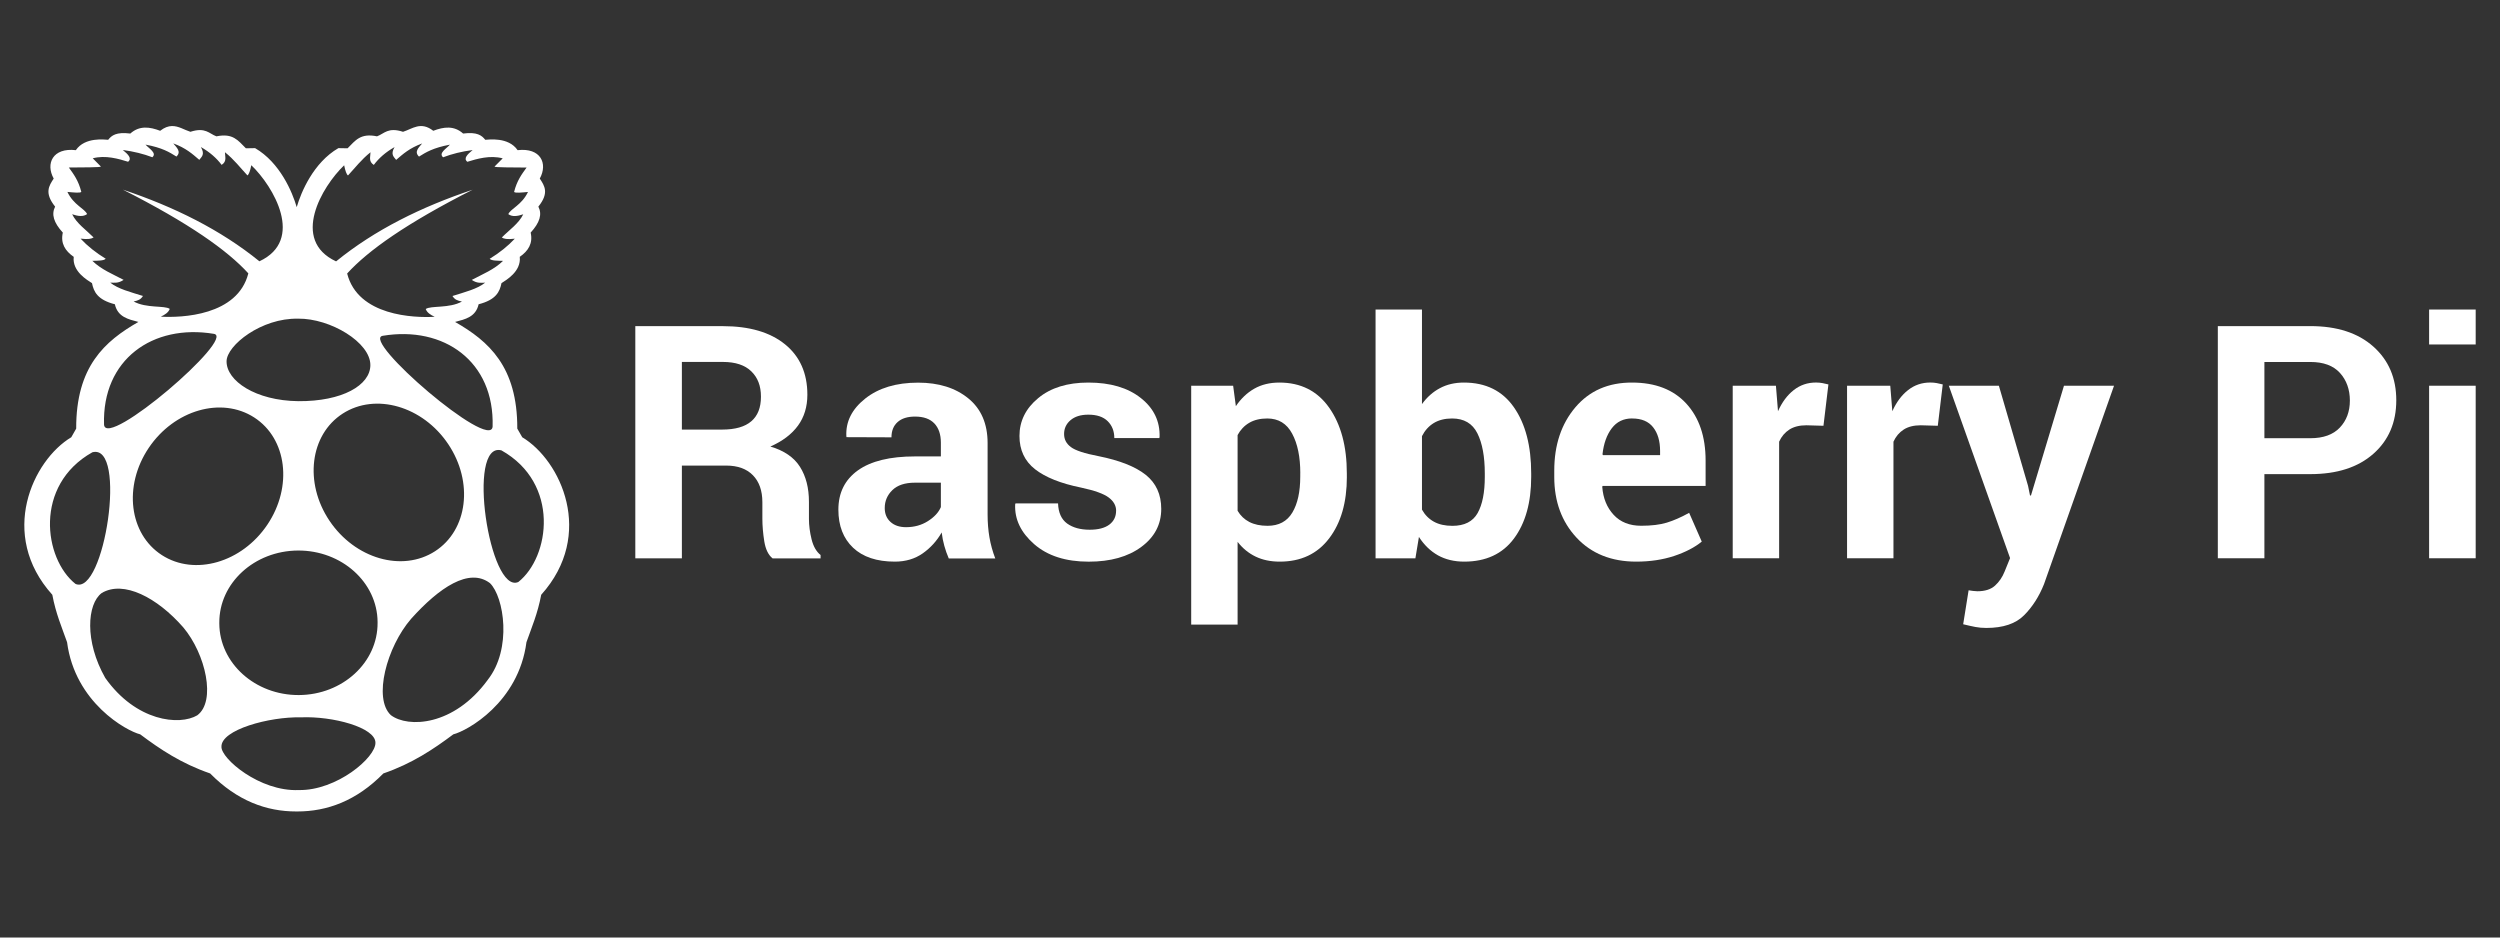 <?xml version="1.0" encoding="UTF-8"?>
<svg id="Layer_2" xmlns="http://www.w3.org/2000/svg" xmlns:xlink="http://www.w3.org/1999/xlink" viewBox="0 0 616.82 231.31">
  <rect x="0" y="0" width="616.82" height="231.31" fill="#333333" stroke="none"/>
  <defs>
    <style>
      .cls-1 {
        fill: #fff;
      }

      .cls-2 {
        fill: none;
      }

      .cls-3 {
        clip-path: url(#clippath);
      }
    </style>
    <clipPath id="clippath">
      <rect class="cls-2" x="6" y="31.1" width="604.82" height="169.11"/>
    </clipPath>
  </defs>
  <g class="cls-3">
    <path class="cls-1" d="M127.88,143.6c-7.11,3.11-12.89-34.79-4.16-32.48,14.49,8.15,11.97,26.29,4.16,32.48h0ZM120.32,167.77c-8.36,11.42-19.67,11.87-23.88,8.68-4.41-4.09-1.04-16.81,5-23.78h0c6.91-7.69,14.3-12.71,19.45-8.79,3.47,3.4,5.5,16.21-.57,23.88h0ZM93.16,153.66c.06,9.79-8.64,17.77-19.42,17.83-10.78.05-19.57-7.85-19.63-17.64,0-.06,0-.12,0-.19-.06-9.79,8.64-17.77,19.42-17.83,10.78-.05,19.57,7.85,19.63,17.64,0,.06,0,.12,0,.19h0ZM73.72,194.93c-9.7.41-19.21-7.82-19.08-10.68-.15-4.19,11.81-7.45,19.6-7.26,7.84-.34,18.37,2.49,18.39,6.24.13,3.64-9.54,11.86-18.91,11.7h0ZM39.94,136.96c-8.09-5.22-9.55-17.05-3.26-26.43,6.29-9.38,17.95-12.75,26.04-7.53,8.09,5.22,9.55,17.05,3.26,26.43-6.29,9.38-17.95,12.75-26.04,7.53h0ZM48.69,176.48c-4.41,2.62-15.12,1.54-22.73-9.23-5.13-9.04-4.47-18.23-.87-20.93,5.39-3.23,13.71,1.13,20.12,8.46,5.58,6.63,8.13,18.27,3.47,21.7h0ZM18.63,144.07c-7.82-6.19-10.34-24.33,4.16-32.48,8.73-2.31,2.95,35.59-4.16,32.48h0ZM52.78,82.37c5.55.92-26.61,28.58-27.11,22.41-.51-16.1,12.03-24.92,27.11-22.41h0ZM32.93,74.39c1.21-.25,1.78-.49,2.34-1.37-2.98-.93-6.18-1.74-8.07-3.29,1.02.01,1.97.22,3.3-.68-2.67-1.41-5.51-2.54-7.72-4.7,1.38-.03,2.86-.01,3.3-.51-2.44-1.49-4.5-3.14-6.2-4.96,1.93.23,2.74.03,3.21-.3-1.84-1.86-4.18-3.43-5.29-5.72,1.43.49,2.74.67,3.69-.04-.63-1.39-3.31-2.21-4.86-5.47,1.51.14,3.11.32,3.43,0-.7-2.81-1.9-4.39-3.08-6.02,3.23-.05,8.11.01,7.89-.26l-1.99-2.01c3.15-.84,6.38.13,8.72.85,1.05-.82-.02-1.85-1.3-2.9,2.68.35,5.1.96,7.29,1.79,1.17-1.04-.76-2.08-1.69-3.12,4.14.77,5.89,1.86,7.63,2.95,1.26-1.19.07-2.21-.78-3.25,3.12,1.14,4.73,2.61,6.42,4.06.57-.76,1.46-1.32.39-3.16,2.21,1.26,3.88,2.74,5.12,4.4,1.37-.86.82-2.04.82-3.12,2.3,1.84,3.76,3.81,5.55,5.72.36-.26.68-1.13.95-2.52,5.49,5.25,13.25,18.47,2,23.71-9.58-7.78-21.01-13.43-33.68-17.68,16.29,8.27,25.76,14.96,30.95,20.66-2.66,10.49-16.53,10.97-21.6,10.68,1.04-.48,1.9-1.05,2.21-1.92-1.27-.89-5.78-.09-8.93-1.84h0ZM73.55,78.62h0c7.98-.09,17.87,5.87,17.83,11.48-.03,4.95-6.94,8.96-17.77,8.88-10.6-.12-17.74-5.04-17.71-9.83.02-3.95,8.65-10.75,17.65-10.52h0ZM84.91,40.77c.28,1.39.59,2.26.95,2.52,1.79-1.92,3.25-3.88,5.55-5.72,0,1.08-.55,2.26.82,3.12,1.23-1.66,2.9-3.14,5.12-4.4-1.07,1.84-.18,2.4.39,3.16,1.69-1.45,3.3-2.92,6.42-4.06-.85,1.04-2.04,2.05-.78,3.25,1.74-1.09,3.5-2.17,7.63-2.95-.93,1.04-2.86,2.08-1.69,3.12,2.19-.84,4.61-1.44,7.29-1.79-1.28,1.05-2.35,2.09-1.3,2.9,2.34-.72,5.57-1.69,8.72-.85l-2,2.01c-.22.27,4.67.21,7.89.26-1.18,1.64-2.38,3.21-3.08,6.02.32.32,1.92.14,3.43,0-1.55,3.25-4.23,4.08-4.86,5.47.94.71,2.25.53,3.69.04-1.11,2.29-3.45,3.86-5.29,5.72.47.33,1.28.53,3.21.3-1.7,1.81-3.76,3.47-6.2,4.96.43.5,1.92.48,3.3.51-2.21,2.16-5.05,3.28-7.72,4.7,1.33.91,2.28.7,3.3.68-1.89,1.55-5.09,2.35-8.07,3.29.57.88,1.13,1.12,2.34,1.37-3.15,1.74-7.66.95-8.93,1.84.31.88,1.17,1.45,2.21,1.92-5.07.29-18.94-.18-21.6-10.68,5.19-5.7,14.66-12.4,30.96-20.67-12.68,4.24-24.12,9.9-33.69,17.68-11.26-5.24-3.5-18.46,1.99-23.71h0ZM107.33,136.01c-8.09,5.22-19.75,1.85-26.04-7.53-6.29-9.38-4.83-21.21,3.26-26.43,8.09-5.22,19.75-1.85,26.04,7.53,6.29,9.38,4.83,21.21-3.26,26.43h0ZM121.54,105.26c-.5,6.17-32.66-21.49-27.11-22.41,15.07-2.51,27.61,6.31,27.11,22.41h0ZM128.85,107.88l-1.22-2.13c.05-15.32-7.06-21.57-15.35-26.32,2.51-.66,5.1-1.21,5.81-4.36,4.31-1.1,5.21-3.1,5.64-5.21,1.13-.75,4.9-2.86,4.51-6.49,2.11-1.46,3.29-3.33,2.69-5.98,2.27-2.48,2.87-4.52,1.9-6.41,2.73-3.39,1.52-5.14.35-6.92,2.04-3.7.24-7.67-5.47-7.01-2.27-3.34-7.22-2.58-7.98-2.56-.86-1.07-1.99-1.99-5.46-1.54-2.25-2.01-4.77-1.67-7.37-.68-3.09-2.4-5.13-.48-7.46.25-3.73-1.2-4.59.44-6.42,1.12-4.07-.85-5.31,1-7.26,2.95l-2.27-.04c-6.14,3.57-9.2,10.83-10.28,14.56-1.08-3.73-4.13-10.99-10.27-14.56l-2.27.04c-1.96-1.95-3.19-3.79-7.27-2.95-1.83-.67-2.69-2.32-6.42-1.12-1.53-.48-2.94-1.47-4.6-1.42h0c-.87.03-1.8.34-2.86,1.17-2.6-.99-5.12-1.33-7.37.68-3.48-.44-4.61.47-5.46,1.54-.76-.02-5.71-.77-7.98,2.56-5.7-.66-7.51,3.31-5.46,7.01-1.16,1.78-2.37,3.53.35,6.92-.96,1.89-.37,3.93,1.9,6.41-.6,2.65.58,4.52,2.69,5.98-.4,3.63,3.38,5.74,4.51,6.49.43,2.11,1.33,4.11,5.64,5.21.71,3.15,3.3,3.7,5.81,4.36-8.29,4.75-15.4,10.99-15.35,26.32l-1.21,2.13c-9.51,5.69-18.06,24-4.68,38.87.87,4.66,2.34,8,3.64,11.7,1.95,14.92,14.68,21.9,18.04,22.73,4.92,3.69,10.16,7.2,17.26,9.65,6.69,6.79,13.93,9.38,21.21,9.38.11,0,.22,0,.32,0,7.28,0,14.53-2.58,21.21-9.38,7.09-2.45,12.33-5.96,17.26-9.65,3.36-.83,16.09-7.81,18.04-22.73,1.3-3.7,2.77-7.05,3.64-11.7,13.37-14.88,4.82-33.18-4.68-38.87h0Z"/>
  </g>
  <path class="cls-1" d="M168.24,105.99h9.91c3.23,0,5.63-.68,7.22-2.05,1.59-1.36,2.38-3.38,2.38-6.06s-.79-4.71-2.38-6.26c-1.59-1.55-3.93-2.32-7.02-2.32h-10.11v16.68h0ZM168.24,114.85v22.9h-11.49v-57.28h21.6c6.53,0,11.64,1.49,15.32,4.47,3.68,2.98,5.53,7.13,5.53,12.45,0,2.96-.77,5.51-2.32,7.63-1.55,2.12-3.82,3.84-6.81,5.15,3.38,1,5.82,2.66,7.3,5,1.48,2.33,2.22,5.22,2.22,8.66v4.21c0,1.6.22,3.27.65,5.02.43,1.74,1.17,3.04,2.22,3.88v.83h-11.84c-1.05-.84-1.73-2.24-2.05-4.21-.31-1.97-.47-3.83-.47-5.59v-4.05c0-2.86-.78-5.08-2.34-6.67-1.56-1.59-3.76-2.38-6.59-2.38h-10.94Z"/>
  <path class="cls-1" d="M223.56,130.07c2.02,0,3.82-.5,5.39-1.5,1.57-1,2.64-2.15,3.19-3.46v-6.02h-6.41c-2.44,0-4.29.61-5.55,1.83-1.26,1.22-1.89,2.69-1.89,4.43,0,1.42.47,2.56,1.42,3.42.94.87,2.23,1.3,3.86,1.3h0ZM234.07,137.74c-.42-.97-.78-1.99-1.08-3.07-.3-1.08-.52-2.18-.65-3.3-1.18,2.07-2.73,3.79-4.66,5.15-1.93,1.36-4.23,2.05-6.9,2.05-4.46,0-7.89-1.15-10.31-3.44-2.41-2.29-3.62-5.42-3.62-9.38,0-4.17,1.61-7.4,4.82-9.7,3.21-2.29,7.9-3.44,14.06-3.44h6.41v-3.38c0-2.05-.54-3.63-1.61-4.76-1.08-1.13-2.66-1.69-4.76-1.69-1.86,0-3.3.45-4.31,1.36-1.01.9-1.51,2.16-1.51,3.76l-11.09-.04-.04-.24c-.18-3.59,1.38-6.69,4.68-9.3,3.3-2.61,7.65-3.91,13.02-3.91,5.09,0,9.22,1.29,12.39,3.88,3.17,2.58,4.76,6.26,4.76,11.04v17.59c0,1.99.15,3.87.45,5.63.3,1.76.78,3.5,1.44,5.23h-11.49Z"/>
  <path class="cls-1" d="M275.38,126.02c0-1.26-.61-2.35-1.83-3.27-1.22-.92-3.48-1.73-6.79-2.44-5.04-1.02-8.83-2.54-11.39-4.54-2.56-2.01-3.84-4.74-3.84-8.2,0-3.67,1.54-6.79,4.62-9.34,3.08-2.56,7.21-3.84,12.37-3.84,5.43,0,9.75,1.27,12.96,3.82,3.21,2.54,4.75,5.76,4.62,9.64l-.08.24h-11.09c0-1.7-.54-3.09-1.63-4.17-1.09-1.08-2.68-1.61-4.78-1.61-1.86,0-3.32.45-4.39,1.36-1.06.9-1.59,2.04-1.59,3.4s.56,2.39,1.67,3.23c1.11.84,3.38,1.59,6.79,2.24,5.25,1.05,9.14,2.59,11.69,4.62,2.54,2.03,3.82,4.83,3.82,8.4,0,3.83-1.64,6.96-4.92,9.38-3.28,2.43-7.61,3.64-12.98,3.64-5.67,0-10.14-1.44-13.44-4.31-3.29-2.87-4.86-6.14-4.7-9.82l.08-.24h10.5c.08,2.28.83,3.93,2.24,4.96,1.42,1.02,3.27,1.53,5.55,1.53,2.12,0,3.74-.42,4.86-1.26,1.11-.84,1.67-1.98,1.67-3.42h0Z"/>
  <path class="cls-1" d="M320.82,116.76c0-4.02-.67-7.28-2.01-9.77-1.34-2.5-3.38-3.74-6.14-3.74-1.73,0-3.21.35-4.43,1.06-1.22.71-2.18,1.72-2.89,3.03v18.68c.71,1.21,1.67,2.13,2.89,2.76,1.22.63,2.72.95,4.5.95,2.78,0,4.82-1.09,6.12-3.27,1.3-2.18,1.95-5.13,1.95-8.87v-.83h0ZM332.31,117.64c0,6.3-1.45,11.36-4.37,15.19-2.91,3.83-6.98,5.74-12.2,5.74-2.23,0-4.21-.41-5.94-1.24-1.73-.83-3.21-2.04-4.45-3.64v20.42h-11.45v-58.94h10.35l.67,5.04c1.26-1.86,2.77-3.3,4.54-4.31,1.77-1.01,3.84-1.51,6.2-1.51,5.27,0,9.36,2.06,12.27,6.18,2.91,4.12,4.37,9.53,4.37,16.25v.83h0Z"/>
  <path class="cls-1" d="M366.34,116.82c0-4.17-.61-7.47-1.83-9.91-1.22-2.44-3.3-3.66-6.24-3.66-1.78,0-3.29.38-4.52,1.13-1.23.75-2.2,1.83-2.91,3.23v18.13c.71,1.29,1.69,2.28,2.93,2.97,1.24.69,2.77,1.03,4.58,1.03,2.96,0,5.04-1.05,6.22-3.15,1.18-2.1,1.77-5.07,1.77-8.93v-.83h0ZM377.79,117.64c0,6.35-1.42,11.42-4.25,15.23-2.83,3.8-6.92,5.7-12.28,5.7-2.46,0-4.62-.52-6.47-1.55-1.85-1.04-3.41-2.55-4.7-4.54l-.87,5.27h-9.83v-61.38h11.45v23.33c1.23-1.7,2.71-3.02,4.43-3.93,1.72-.92,3.69-1.38,5.92-1.38,5.4,0,9.52,2.04,12.35,6.12,2.84,4.08,4.25,9.51,4.25,16.31v.83h0Z"/>
  <path class="cls-1" d="M402.69,103.24c-2.12,0-3.8.81-5.03,2.44-1.23,1.63-1.99,3.76-2.28,6.41l.12.2h14.09v-1.02c0-2.44-.57-4.39-1.71-5.84-1.14-1.46-2.87-2.18-5.18-2.18h0ZM403.71,138.57c-6.14,0-11.04-1.97-14.72-5.9-3.67-3.93-5.51-8.93-5.51-14.99v-1.57c0-6.32,1.74-11.53,5.21-15.62,3.48-4.09,8.14-6.12,13.99-6.1,5.74,0,10.2,1.73,13.38,5.19,3.17,3.46,4.76,8.14,4.76,14.05v6.26h-25.42l-.08.23c.21,2.8,1.14,5.09,2.81,6.9,1.66,1.8,3.93,2.7,6.79,2.7,2.54,0,4.66-.26,6.33-.77,1.68-.51,3.52-1.32,5.51-2.42l3.11,7.1c-1.73,1.42-4,2.6-6.81,3.54-2.81.93-5.93,1.4-9.36,1.4h0Z"/>
  <path class="cls-1" d="M449.9,105.05l-4.21-.12c-1.7,0-3.11.35-4.21,1.06-1.1.71-1.94,1.7-2.52,2.99v28.76h-11.45v-42.57h10.66l.51,6.29c1-2.23,2.29-3.97,3.88-5.21,1.59-1.25,3.41-1.87,5.49-1.87.58,0,1.11.05,1.59.14.48.09.98.2,1.48.33l-1.22,10.19h0Z"/>
  <path class="cls-1" d="M478.11,105.05l-4.21-.12c-1.7,0-3.11.35-4.21,1.06-1.1.71-1.94,1.7-2.52,2.99v28.76h-11.45v-42.57h10.66l.51,6.29c1-2.23,2.29-3.97,3.88-5.21,1.58-1.25,3.41-1.87,5.49-1.87.58,0,1.11.05,1.59.14.48.09.98.2,1.48.33l-1.22,10.19h0Z"/>
  <path class="cls-1" d="M500.38,119.88l.48,2.36h.24l8.14-27.07h12.35l-17.27,48.94c-1.21,3.04-2.84,5.61-4.92,7.69-2.07,2.09-5.18,3.13-9.32,3.13-.97,0-1.87-.08-2.7-.24-.82-.16-1.83-.38-3.01-.67l1.34-8.38c.34.05.71.1,1.1.16.39.05.75.08,1.06.08,1.89,0,3.35-.47,4.37-1.4,1.02-.93,1.81-2.09,2.36-3.48l1.34-3.3-15.11-42.53h12.35l7.2,24.71h0Z"/>
  <path class="cls-1" d="M558.69,108.12h11.33c3.2,0,5.63-.87,7.28-2.62,1.65-1.74,2.48-3.97,2.48-6.67s-.82-5.03-2.46-6.83c-1.64-1.8-4.07-2.69-7.3-2.69h-11.33v18.81h0ZM558.69,116.97v20.77h-11.49v-57.28h22.82c6.59,0,11.76,1.68,15.54,5.04,3.78,3.36,5.67,7.78,5.67,13.26s-1.89,9.89-5.67,13.22c-3.78,3.33-8.95,5-15.54,5h-11.33Z"/>
  <path class="cls-1" d="M610.82,137.74h-11.49v-42.57h11.49v42.57h0ZM610.82,84.99h-11.49v-8.62h11.49v8.62h0Z"/>
</svg>